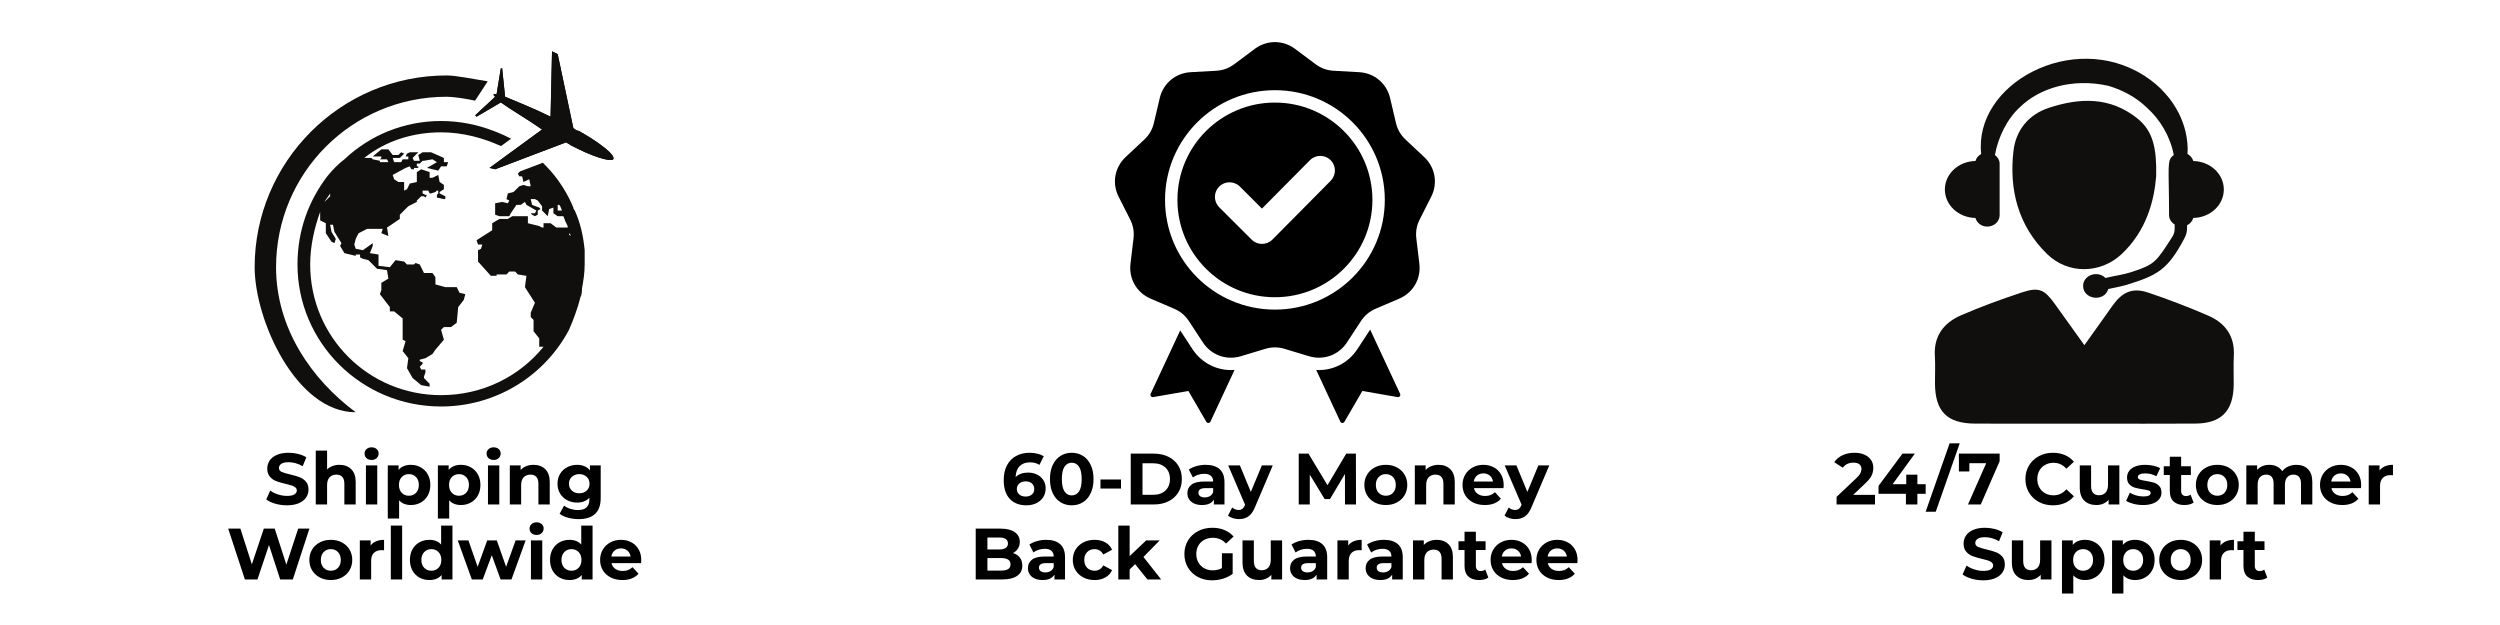 <svg version="1.0" preserveAspectRatio="xMidYMid meet" height="500" viewBox="0 0 1500 375" zoomAndPan="magnify" width="2000" xmlns:xlink="http://www.w3.org/1999/xlink" xmlns="http://www.w3.org/2000/svg"><defs><g></g><clipPath id="fdb2a03bac"><path clip-rule="nonzero" d="M 285 30.699 L 369 30.699 L 369 102 L 285 102 Z M 285 30.699"></path></clipPath><clipPath id="dce978a220"><path clip-rule="nonzero" d="M 152.809 45 L 293 45 L 293 247.449 L 152.809 247.449 Z M 152.809 45"></path></clipPath><clipPath id="db291511ed"><path clip-rule="nonzero" d="M 1160.086 173 L 1340.836 173 L 1340.836 254.25 L 1160.086 254.25 Z M 1160.086 173"></path></clipPath><clipPath id="8530c95133"><path clip-rule="nonzero" d="M 668 25 L 861 25 L 861 253.973 L 668 253.973 Z M 668 25"></path></clipPath></defs><g clip-path="url(#fdb2a03bac)"><path fill-rule="evenodd" fill-opacity="1" d="M 367.938 95.59 C 366.176 97.289 355.152 93.887 342.305 87.086 C 341.422 86.207 340.594 86.207 339.715 85.387 L 297.082 101.566 L 293.684 100.754 L 325.234 77.703 C 316.734 71.719 306.465 65.809 300.48 61.453 L 285.934 70.016 L 285.113 69.207 L 297.082 58.051 C 296.199 57.234 296.199 57.234 296.199 56.418 C 296.199 56.418 297.082 56.418 297.965 56.418 L 300.48 41.051 L 301.297 41.051 L 303.066 58.051 C 309.051 60.633 320.137 64.918 330.336 70.016 L 331.219 30.789 L 334.617 32.48 L 343.996 76.82 C 344.887 77.703 346.586 78.586 347.395 78.586 C 359.371 85.387 369.574 93.004 367.938 95.59" fill="#100f0d"></path><path fill-rule="nonzero" fill-opacity="1" d="M 347.395 78.586 C 346.586 78.586 344.887 77.703 343.996 76.82 L 334.617 32.48 L 331.219 30.789 L 330.336 70.016 C 320.137 64.918 309.051 60.633 303.066 58.051 L 301.297 41.051 L 300.48 41.051 L 297.965 56.418 C 297.082 56.418 296.199 56.418 296.199 56.418 C 296.199 57.234 296.199 57.234 297.082 58.051 L 285.113 69.207 L 285.934 70.016 L 300.48 61.453 C 306.465 65.809 316.734 71.719 325.234 77.703 L 293.684 100.754 L 297.082 101.566 L 339.715 85.387 C 340.594 86.207 341.422 86.207 342.305 87.086 C 355.152 93.887 366.176 97.289 367.938 95.59 C 369.574 93.004 359.371 85.387 347.395 78.586" fill="#100f0d"></path></g><g clip-path="url(#dce978a220)"><path fill-rule="evenodd" fill-opacity="1" d="M 292.637 48.801 L 285.043 60.402 C 279.242 59.141 272.051 58.051 268.051 58.051 C 210.859 58.051 165.637 104.152 165.637 160.324 C 165.637 197.043 186.988 227.703 213.441 247.359 C 177.605 247.359 152.789 191.934 152.789 160.324 C 152.789 97.289 204.059 45.266 268.051 45.266 C 273.559 45.266 284.547 47.504 292.637 48.801" fill="#100f0d"></path></g><path fill-rule="evenodd" fill-opacity="1" d="M 341.422 140.738 L 341.422 139.918 C 342.305 140.738 342.305 140.738 342.305 141.621 Z M 198.074 116.047 L 198.074 117.75 L 194.676 121.152 C 195.492 119.453 197.262 117.75 198.074 116.047 Z M 334.617 126.316 L 334.617 122.918 L 335.5 122.918 C 336.387 123.734 336.387 124.551 337.203 126.316 Z M 344.887 126.316 C 344.887 126.316 343.996 125.438 343.996 124.551 C 340.594 116.047 334.617 106.676 327.816 99.797 L 327.004 98.984 C 326.527 98.527 326.117 98.07 325.734 97.633 L 311.98 102.859 L 310.688 104.152 L 311.566 105.785 L 313.266 105.785 L 314.082 109.184 L 317.551 107.555 L 318.434 111.766 L 316.734 111.766 L 314.082 110.957 L 311.566 111.766 L 308.168 115.168 L 304.695 116.047 L 303.883 119.453 L 305.586 120.336 L 304.695 121.969 L 301.297 121.152 L 297.082 121.969 L 297.082 128.836 L 299.664 129.719 L 305.586 129.719 L 306.465 127.953 L 309.867 122.918 L 312.449 122.918 L 314.969 121.152 L 315.848 122.918 L 321.832 126.316 L 320.953 127.953 L 318.434 127.953 L 319.242 128.836 L 320.953 129.719 L 322.645 128.836 L 322.645 126.316 L 324.352 125.438 L 323.535 124.551 L 319.242 122.918 L 318.434 119.453 L 320.953 119.453 L 322.645 120.336 L 325.234 123.734 L 325.234 126.316 L 328.633 129.719 L 329.52 125.438 L 332.039 124.551 L 332.039 127.953 L 334.617 129.719 L 338.016 129.719 C 338.902 132.238 339.715 133.934 340.594 135.637 L 340.594 136.52 L 333.801 136.52 L 330.336 133.934 L 326.117 133.934 L 326.117 136.52 L 325.234 136.52 L 323.535 135.637 L 316.734 133.934 L 316.734 129.719 L 307.355 129.719 L 304.695 131.355 L 299.664 131.355 L 295.312 133.934 L 295.312 138.152 L 285.934 144.137 L 286.816 146.723 L 289.398 146.723 L 288.578 149.301 L 286.816 150.117 L 286.816 156.922 L 294.5 165.488 L 297.965 165.488 L 297.965 164.668 L 303.883 164.668 L 305.586 162.906 L 309.051 162.906 L 310.688 164.668 L 315.848 165.488 L 314.969 172.289 L 320.953 181.676 L 318.434 187.652 L 318.434 190.242 L 320.137 191.934 L 320.137 198.742 L 323.535 203.027 L 323.535 208.055 L 326.117 208.055 C 311.566 226.008 289.398 237.09 264.648 237.09 C 221.059 237.09 186.109 202.137 186.109 158.688 C 186.109 147.539 188.691 136.52 192.094 127.133 L 192.094 132.238 L 195.492 133.934 L 195.492 139.918 L 198.891 145.02 L 200.66 145.902 L 201.477 143.324 L 198.891 139.102 L 198.074 134.824 L 199.777 134.824 L 200.66 139.102 L 204.875 145.902 L 204.059 147.539 L 206.648 151.891 L 213.441 153.523 L 213.441 152.707 L 216.027 152.707 L 216.027 154.402 L 217.727 155.285 L 221.059 156.105 L 226.227 161.27 L 232.211 162.09 L 233.027 167.184 L 228.812 169.699 L 228.812 173.984 L 227.93 176.504 L 233.914 184.258 L 233.914 186.84 L 236.492 186.84 L 241.594 191.051 L 241.594 203.836 L 243.359 204.656 L 241.594 210.641 L 244.996 214.922 L 244.188 220.906 L 247.578 226.824 L 252.742 231.105 L 257.777 231.992 L 257.777 230.289 L 254.379 226.824 L 254.379 226.008 L 255.262 223.422 L 255.262 221.723 L 252.742 221.723 L 251.859 220.023 L 253.562 218.32 L 253.562 217.441 L 251.859 216.629 L 251.859 215.805 L 255.262 214.922 L 259.473 212.402 L 261.246 209.82 L 266.348 203.836 L 264.648 197.852 L 266.348 196.227 L 270.629 196.227 L 274.031 193.641 L 274.914 184.258 L 278.25 179.977 L 279.195 176.504 L 275.73 175.691 L 274.031 172.289 L 267.168 172.289 L 261.246 170.652 L 261.246 166.301 L 259.473 163.789 L 254.379 163.789 L 251.859 158.688 L 249.281 157.805 L 248.395 158.688 L 244.188 158.688 L 242.477 156.922 L 237.312 156.105 L 233.914 160.324 L 227.113 159.508 L 227.113 152.707 L 221.945 151.891 L 223.645 147.539 L 223.645 145.902 L 217.727 150.117 L 213.441 149.301 L 212.562 146.723 L 213.441 143.324 L 215.141 139.918 L 220.242 137.34 L 229.629 137.34 L 228.812 139.918 L 233.027 141.621 L 232.211 136.52 L 234.793 134.824 L 239.891 131.355 L 239.891 128.836 L 244.996 123.734 L 250.098 121.152 L 250.098 120.336 L 252.742 117.75 L 254.379 117.75 L 255.262 118.566 L 256.148 116.941 L 255.262 116.941 L 253.562 116.047 L 253.562 114.355 L 256.965 114.355 L 257.777 116.047 L 258.664 116.047 L 261.246 115.168 L 262.137 114.355 L 262.945 114.355 L 262.945 116.047 L 262.137 116.941 L 262.137 118.566 L 266.348 119.453 L 267.168 119.453 L 267.168 117.75 L 263.762 116.047 L 263.762 115.168 L 266.348 113.539 L 266.348 110.957 L 263.762 109.184 L 262.945 104.965 L 259.473 106.676 L 257.777 106.676 L 257.777 103.27 L 252.742 101.566 L 250.098 103.27 L 250.098 109.184 L 245.879 110.137 L 244.188 113.539 L 242.477 114.355 L 242.477 109.184 L 239.004 109.184 L 236.492 107.555 L 235.609 104.965 L 243.359 100.754 L 245.879 99.797 L 246.762 101.566 L 248.395 101.566 L 248.395 100.754 L 250.977 100.754 L 250.977 99.797 L 250.098 99.797 L 250.098 98.172 L 251.859 98.172 L 253.562 96.469 L 254.379 96.469 L 259.473 95.59 L 262.137 97.289 L 256.148 100.754 L 262.945 102.383 L 264.648 99.797 L 268.051 99.797 L 268.863 97.289 L 266.348 97.289 L 266.348 94.77 L 258.664 91.367 L 253.562 91.367 L 250.977 93.004 L 251.859 96.469 L 248.395 96.469 L 247.578 94.77 L 250.977 91.367 L 245.879 91.367 L 244.188 92.188 L 243.359 93.887 L 244.996 93.887 L 244.996 95.59 L 241.594 95.59 L 240.711 97.289 L 236.492 97.289 L 235.609 94.77 L 239.891 94.77 L 242.477 92.188 L 240.711 91.367 L 239.004 93.004 L 235.609 93.004 L 233.027 89.605 L 228.812 89.605 L 223.645 93.887 L 228.812 93.887 L 228.812 94.77 L 227.93 95.59 L 232.211 95.59 L 233.027 97.289 L 227.93 97.289 L 227.93 96.469 L 223.645 95.59 L 222.828 94.77 L 218.543 94.77 C 231.328 84.57 247.578 79.402 264.648 79.402 C 277.555 79.402 289.723 82.723 300.613 87.66 L 306.676 83.223 C 300.934 80.281 294.902 77.812 288.57 76 C 286.055 75.281 283.5 74.664 280.898 74.164 C 275.664 73.156 270.246 72.602 264.648 72.602 C 242.477 72.602 221.945 81.098 206.648 95.59 C 203.176 98.172 199.777 101.566 196.371 105.785 C 185.297 120.336 178.492 138.152 178.492 158.688 C 178.492 205.539 216.844 243.895 264.648 243.895 C 297.965 243.895 327.004 225.188 341.422 197.852 C 343.996 191.934 346.586 185.066 348.289 178.273 C 349.172 176.504 349.172 174.875 349.172 173.172 C 349.984 168.891 350.805 163.789 350.805 158.688 C 350.805 157.805 350.805 157.805 350.805 157.805 L 350.805 150.117 C 349.984 141.621 348.289 133.934 344.887 126.316" fill="#100f0d"></path><path fill-rule="nonzero" fill-opacity="1" d="M 1315.965 96.609 C 1315.461 94.797 1314.23 93.301 1312.496 92.391 C 1312.871 88.297 1312.312 83.277 1311.355 79.148 C 1310.547 75.75 1309.27 71.953 1307.316 67.996 C 1305.254 64.082 1302.711 59.922 1299.141 56.09 C 1295.75 52.121 1291.383 48.504 1286.457 45.324 C 1243.465 18.055 1184.105 50.305 1188.715 92.402 C 1186.992 93.312 1185.77 94.797 1185.27 96.598 C 1175.094 96.781 1166.918 104.344 1166.918 113.684 C 1166.918 123.023 1175.094 130.598 1185.27 130.777 C 1186.078 133.723 1188.863 135.957 1192.34 135.957 C 1196.461 135.957 1199.777 132.91 1199.777 129.148 L 1199.777 98.242 C 1199.777 96.098 1198.637 94.262 1196.961 93.016 C 1198.82 82.375 1204.352 71.133 1212.109 64.152 C 1223.492 53.055 1243.25 46.645 1264.965 51.48 C 1273.328 53.969 1281.551 58.152 1288.406 64.859 C 1296.035 71.715 1302.23 81.988 1304.25 93.016 C 1299.859 96.277 1301.434 99.098 1301.434 129.148 C 1301.434 131.496 1302.824 133.469 1304.797 134.691 L 1304.797 137.312 C 1304.797 138.969 1304.328 140.598 1303.43 142 C 1293.711 157.145 1293.07 158.688 1278.391 163.383 C 1273.773 164.855 1268.559 165.496 1263.289 166.785 C 1258.43 161.98 1249.863 165.141 1249.863 171.562 C 1249.863 179.672 1262.523 181.531 1264.977 173.422 C 1268.535 172.555 1272.199 172.039 1275.641 170.992 C 1294.578 165.23 1300.77 161.812 1310.797 142.684 C 1311.742 140.871 1312.246 138.863 1312.246 136.824 L 1312.246 135.137 C 1314.117 134.246 1315.438 132.684 1315.965 130.766 C 1326.125 130.586 1334.293 123.023 1334.293 113.684 C 1334.293 104.355 1326.125 96.805 1315.965 96.609" fill="#100f0d"></path><g clip-path="url(#db291511ed)"><path fill-rule="nonzero" fill-opacity="1" d="M 1250.629 207.098 C 1256.707 198.57 1262 191.234 1267.191 183.832 C 1273.27 175.156 1279.395 172.348 1289 175.586 C 1301.203 179.703 1313.285 184.312 1325.102 189.457 C 1335.242 193.871 1340.934 201.762 1340.305 213.465 C 1339.984 219.223 1340.305 225.004 1340.227 230.777 C 1340.02 246.672 1332.777 254.074 1317.023 254.156 C 1296.688 254.281 1276.348 254.199 1256.012 254.199 C 1232.379 254.199 1208.73 254.258 1185.109 254.168 C 1168.207 254.086 1161.078 246.867 1160.984 230.059 C 1160.949 224.559 1161.258 219.051 1160.918 213.578 C 1160.164 201.398 1166.438 193.574 1176.781 189.102 C 1188.613 183.992 1200.746 179.555 1212.977 175.508 C 1223.402 172.039 1226.629 173.594 1233.086 182.637 C 1238.641 190.426 1244.242 198.191 1250.629 207.098" fill="#100f0d"></path></g><path fill-rule="nonzero" fill-opacity="1" d="M 1293.711 105.621 C 1292.594 119.965 1288.062 138.293 1273.02 152.414 C 1260.266 164.375 1240.809 164.672 1228.262 152.426 C 1210.875 135.441 1205.391 113.855 1208.082 90.543 C 1209.484 78.352 1216.922 68.746 1229.414 64.664 C 1247.98 58.586 1265.969 57.98 1282.316 70.973 C 1291.863 78.543 1294.039 88.945 1293.711 105.621" fill="#100f0d"></path><g clip-path="url(#8530c95133)"><path fill-rule="evenodd" fill-opacity="1" d="M 777.082 29.352 L 789.273 38.465 C 792.609 40.957 796.121 42.23 800.277 42.461 L 815.488 43.309 C 824.594 43.812 831.988 50.008 834.066 58.875 L 837.543 73.68 C 838.492 77.727 840.359 80.957 843.398 83.805 L 854.504 94.211 C 861.152 100.441 862.828 109.934 858.715 118.059 L 851.844 131.629 C 849.965 135.344 849.316 139.016 849.809 143.145 L 851.617 158.242 C 852.699 167.285 847.875 175.633 839.488 179.215 L 825.488 185.203 C 821.66 186.84 818.797 189.238 816.52 192.719 L 808.18 205.441 C 803.191 213.062 794.117 216.359 785.387 213.727 L 770.809 209.328 C 766.82 208.125 763.086 208.125 759.098 209.328 L 744.52 213.727 C 735.789 216.359 726.715 213.062 721.723 205.441 L 713.387 192.719 C 711.105 189.238 708.246 186.84 704.418 185.203 L 690.418 179.215 C 682.031 175.633 677.207 167.285 678.289 158.242 L 680.094 143.145 C 680.59 139.016 679.941 135.34 678.062 131.629 L 671.191 118.059 C 667.074 109.934 668.754 100.441 675.402 94.211 L 686.508 83.805 C 689.547 80.957 691.414 77.727 692.363 73.68 L 695.836 58.875 C 697.918 50.008 705.312 43.812 714.418 43.309 L 729.625 42.461 C 733.785 42.23 737.297 40.957 740.629 38.465 L 752.824 29.352 C 760.125 23.895 769.781 23.895 777.082 29.352 Z M 757.176 125.156 L 743.941 111.945 C 740.512 108.52 734.949 108.52 731.52 111.945 C 728.09 115.367 728.09 120.922 731.52 124.348 L 750.984 143.777 C 754.414 147.203 759.977 147.203 763.406 143.777 C 775.137 132.066 786.734 120.223 798.41 108.457 C 801.816 105.023 801.805 99.488 798.375 96.082 C 794.941 92.672 789.379 92.684 785.973 96.121 Z M 764.953 54.117 C 746.746 54.117 730.266 61.484 718.332 73.395 C 706.402 85.309 699.02 101.766 699.02 119.941 C 699.02 138.117 706.402 154.574 718.332 166.484 C 730.262 178.395 746.746 185.766 764.953 185.766 C 783.16 185.766 799.641 178.395 811.574 166.484 C 823.504 154.574 830.883 138.117 830.883 119.941 C 830.883 101.762 823.504 85.309 811.574 73.395 C 799.641 61.484 783.16 54.117 764.953 54.117 Z M 806.316 78.645 C 795.73 68.078 781.105 61.539 764.953 61.539 C 748.801 61.539 734.176 68.078 723.59 78.645 C 713.004 89.215 706.457 103.812 706.457 119.941 C 706.457 136.066 713.004 150.668 723.59 161.234 C 734.176 171.805 748.801 178.34 764.953 178.34 C 781.105 178.34 795.73 171.805 806.316 161.234 C 816.902 150.668 823.449 136.066 823.449 119.941 C 823.449 103.812 816.902 89.215 806.316 78.645 Z M 789.727 221.988 L 804.18 252.977 C 804.402 253.461 804.848 253.758 805.379 253.781 C 805.91 253.805 806.379 253.551 806.648 253.09 L 817.426 234.574 L 838.559 238.258 C 839.082 238.352 839.582 238.156 839.906 237.734 C 840.227 237.312 840.285 236.781 840.062 236.301 L 822.094 197.77 L 814.406 209.508 C 808.855 217.977 799.457 222.562 789.727 221.988 Z M 740.738 221.949 C 730.809 222.738 721.156 218.141 715.5 209.508 L 708.129 198.25 L 690.383 236.301 C 690.16 236.781 690.219 237.312 690.543 237.734 C 690.867 238.156 691.363 238.352 691.887 238.258 L 713.02 234.574 L 723.797 253.09 C 724.066 253.551 724.535 253.805 725.066 253.781 C 725.598 253.758 726.043 253.461 726.27 252.977 Z M 740.738 221.949" fill="#000000"></path></g><g fill-opacity="1" fill="#000000"><g transform="translate(158.526, 302.677)"><g><path d="M 13.641 0.516 C 11.223 0.516 8.891 0.191 6.641 -0.453 C 4.391 -1.109 2.582 -1.957 1.219 -3 L 3.609 -8.328 C 4.922 -7.367 6.477 -6.598 8.281 -6.016 C 10.082 -5.43 11.879 -5.141 13.672 -5.141 C 15.68 -5.141 17.164 -5.438 18.125 -6.031 C 19.082 -6.625 19.562 -7.414 19.562 -8.406 C 19.562 -9.133 19.273 -9.738 18.703 -10.219 C 18.141 -10.695 17.414 -11.082 16.531 -11.375 C 15.645 -11.664 14.445 -11.984 12.938 -12.328 C 10.613 -12.879 8.711 -13.43 7.234 -13.984 C 5.754 -14.535 4.484 -15.422 3.422 -16.641 C 2.359 -17.859 1.828 -19.484 1.828 -21.516 C 1.828 -23.285 2.305 -24.891 3.266 -26.328 C 4.223 -27.766 5.664 -28.906 7.594 -29.75 C 9.531 -30.594 11.895 -31.016 14.688 -31.016 C 16.625 -31.016 18.52 -30.781 20.375 -30.312 C 22.238 -29.852 23.867 -29.188 25.266 -28.312 L 23.094 -22.953 C 20.27 -24.555 17.453 -25.359 14.641 -25.359 C 12.66 -25.359 11.195 -25.035 10.25 -24.391 C 9.312 -23.754 8.844 -22.914 8.844 -21.875 C 8.844 -20.82 9.383 -20.039 10.469 -19.531 C 11.562 -19.031 13.227 -18.531 15.469 -18.031 C 17.789 -17.477 19.691 -16.926 21.172 -16.375 C 22.648 -15.82 23.922 -14.953 24.984 -13.766 C 26.047 -12.578 26.578 -10.969 26.578 -8.938 C 26.578 -7.188 26.086 -5.594 25.109 -4.156 C 24.141 -2.719 22.68 -1.578 20.734 -0.734 C 18.785 0.098 16.422 0.516 13.641 0.516 Z M 13.641 0.516"></path></g></g></g><g fill-opacity="1" fill="#000000"><g transform="translate(186.316, 302.677)"><g><path d="M 17.375 -23.781 C 20.281 -23.781 22.625 -22.91 24.406 -21.172 C 26.195 -19.43 27.094 -16.848 27.094 -13.422 L 27.094 0 L 20.297 0 L 20.297 -12.375 C 20.297 -14.227 19.891 -15.613 19.078 -16.531 C 18.266 -17.445 17.086 -17.906 15.547 -17.906 C 13.836 -17.906 12.473 -17.375 11.453 -16.312 C 10.441 -15.25 9.938 -13.676 9.938 -11.594 L 9.938 0 L 3.141 0 L 3.141 -32.328 L 9.938 -32.328 L 9.938 -21 C 10.832 -21.895 11.914 -22.582 13.188 -23.062 C 14.469 -23.539 15.863 -23.781 17.375 -23.781 Z M 17.375 -23.781"></path></g></g></g><g fill-opacity="1" fill="#000000"><g transform="translate(216.415, 302.677)"><g><path d="M 3.141 -23.438 L 9.938 -23.438 L 9.938 0 L 3.141 0 Z M 6.547 -26.703 C 5.297 -26.703 4.273 -27.062 3.484 -27.781 C 2.703 -28.508 2.312 -29.414 2.312 -30.5 C 2.312 -31.57 2.703 -32.469 3.484 -33.188 C 4.273 -33.914 5.297 -34.281 6.547 -34.281 C 7.785 -34.281 8.797 -33.93 9.578 -33.234 C 10.367 -32.535 10.766 -31.664 10.766 -30.625 C 10.766 -29.488 10.367 -28.551 9.578 -27.812 C 8.797 -27.07 7.785 -26.703 6.547 -26.703 Z M 6.547 -26.703"></path></g></g></g><g fill-opacity="1" fill="#000000"><g transform="translate(229.526, 302.677)"><g><path d="M 16.984 -23.781 C 19.16 -23.781 21.141 -23.281 22.922 -22.281 C 24.711 -21.281 26.117 -19.867 27.141 -18.047 C 28.16 -16.234 28.672 -14.125 28.672 -11.719 C 28.672 -9.312 28.16 -7.195 27.141 -5.375 C 26.117 -3.562 24.711 -2.156 22.922 -1.156 C 21.141 -0.156 19.16 0.344 16.984 0.344 C 13.992 0.344 11.645 -0.598 9.938 -2.484 L 9.938 8.453 L 3.141 8.453 L 3.141 -23.438 L 9.625 -23.438 L 9.625 -20.734 C 11.312 -22.766 13.766 -23.781 16.984 -23.781 Z M 15.812 -5.234 C 17.551 -5.234 18.977 -5.816 20.094 -6.984 C 21.219 -8.16 21.781 -9.738 21.781 -11.719 C 21.781 -13.695 21.219 -15.27 20.094 -16.438 C 18.977 -17.613 17.551 -18.203 15.812 -18.203 C 14.07 -18.203 12.641 -17.613 11.516 -16.438 C 10.398 -15.27 9.844 -13.695 9.844 -11.719 C 9.844 -9.738 10.398 -8.16 11.516 -6.984 C 12.641 -5.816 14.07 -5.234 15.812 -5.234 Z M 15.812 -5.234"></path></g></g></g><g fill-opacity="1" fill="#000000"><g transform="translate(259.581, 302.677)"><g><path d="M 16.984 -23.781 C 19.16 -23.781 21.141 -23.281 22.922 -22.281 C 24.711 -21.281 26.117 -19.867 27.141 -18.047 C 28.16 -16.234 28.672 -14.125 28.672 -11.719 C 28.672 -9.312 28.16 -7.195 27.141 -5.375 C 26.117 -3.562 24.711 -2.156 22.922 -1.156 C 21.141 -0.156 19.16 0.344 16.984 0.344 C 13.992 0.344 11.645 -0.598 9.938 -2.484 L 9.938 8.453 L 3.141 8.453 L 3.141 -23.438 L 9.625 -23.438 L 9.625 -20.734 C 11.312 -22.766 13.766 -23.781 16.984 -23.781 Z M 15.812 -5.234 C 17.551 -5.234 18.977 -5.816 20.094 -6.984 C 21.219 -8.16 21.781 -9.738 21.781 -11.719 C 21.781 -13.695 21.219 -15.27 20.094 -16.438 C 18.977 -17.613 17.551 -18.203 15.812 -18.203 C 14.07 -18.203 12.641 -17.613 11.516 -16.438 C 10.398 -15.27 9.844 -13.695 9.844 -11.719 C 9.844 -9.738 10.398 -8.16 11.516 -6.984 C 12.641 -5.816 14.07 -5.234 15.812 -5.234 Z M 15.812 -5.234"></path></g></g></g><g fill-opacity="1" fill="#000000"><g transform="translate(289.637, 302.677)"><g><path d="M 3.141 -23.438 L 9.938 -23.438 L 9.938 0 L 3.141 0 Z M 6.547 -26.703 C 5.297 -26.703 4.273 -27.062 3.484 -27.781 C 2.703 -28.508 2.312 -29.414 2.312 -30.5 C 2.312 -31.57 2.703 -32.469 3.484 -33.188 C 4.273 -33.914 5.297 -34.281 6.547 -34.281 C 7.785 -34.281 8.797 -33.93 9.578 -33.234 C 10.367 -32.535 10.766 -31.664 10.766 -30.625 C 10.766 -29.488 10.367 -28.551 9.578 -27.812 C 8.797 -27.07 7.785 -26.703 6.547 -26.703 Z M 6.547 -26.703"></path></g></g></g><g fill-opacity="1" fill="#000000"><g transform="translate(302.748, 302.677)"><g><path d="M 17.375 -23.781 C 20.281 -23.781 22.625 -22.91 24.406 -21.172 C 26.195 -19.43 27.094 -16.848 27.094 -13.422 L 27.094 0 L 20.297 0 L 20.297 -12.375 C 20.297 -14.227 19.891 -15.613 19.078 -16.531 C 18.266 -17.445 17.086 -17.906 15.547 -17.906 C 13.836 -17.906 12.473 -17.375 11.453 -16.312 C 10.441 -15.25 9.938 -13.676 9.938 -11.594 L 9.938 0 L 3.141 0 L 3.141 -23.438 L 9.625 -23.438 L 9.625 -20.688 C 10.531 -21.676 11.648 -22.438 12.984 -22.969 C 14.316 -23.508 15.781 -23.781 17.375 -23.781 Z M 17.375 -23.781"></path></g></g></g><g fill-opacity="1" fill="#000000"><g transform="translate(333.108, 302.677)"><g><path d="M 27.312 -23.438 L 27.312 -3.922 C 27.312 0.379 26.191 3.57 23.953 5.656 C 21.723 7.75 18.457 8.797 14.156 8.797 C 11.895 8.797 9.742 8.52 7.703 7.969 C 5.672 7.414 3.988 6.617 2.656 5.578 L 5.359 0.703 C 6.348 1.516 7.598 2.16 9.109 2.641 C 10.617 3.117 12.129 3.359 13.641 3.359 C 15.984 3.359 17.711 2.828 18.828 1.766 C 19.953 0.703 20.516 -0.898 20.516 -3.047 L 20.516 -4.047 C 18.742 -2.098 16.273 -1.125 13.109 -1.125 C 10.961 -1.125 8.992 -1.598 7.203 -2.547 C 5.422 -3.492 4.004 -4.82 2.953 -6.531 C 1.91 -8.25 1.391 -10.223 1.391 -12.453 C 1.391 -14.691 1.91 -16.664 2.953 -18.375 C 4.004 -20.094 5.422 -21.422 7.203 -22.359 C 8.992 -23.305 10.961 -23.781 13.109 -23.781 C 16.504 -23.781 19.086 -22.664 20.859 -20.438 L 20.859 -23.438 Z M 14.469 -6.703 C 16.258 -6.703 17.727 -7.234 18.875 -8.297 C 20.031 -9.359 20.609 -10.742 20.609 -12.453 C 20.609 -14.172 20.031 -15.555 18.875 -16.609 C 17.727 -17.672 16.258 -18.203 14.469 -18.203 C 12.664 -18.203 11.18 -17.672 10.016 -16.609 C 8.859 -15.555 8.281 -14.172 8.281 -12.453 C 8.281 -10.742 8.859 -9.359 10.016 -8.297 C 11.18 -7.234 12.664 -6.703 14.469 -6.703 Z M 14.469 -6.703"></path></g></g></g><g fill-opacity="1" fill="#000000"><g transform="translate(135.955, 347.677)"><g><path d="M 49.703 -30.5 L 39.734 0 L 32.156 0 L 25.438 -20.656 L 18.516 0 L 10.984 0 L 0.953 -30.5 L 8.281 -30.5 L 15.156 -9.062 L 22.344 -30.5 L 28.875 -30.5 L 35.859 -8.891 L 42.953 -30.5 Z M 49.703 -30.5"></path></g></g></g><g fill-opacity="1" fill="#000000"><g transform="translate(184.218, 347.677)"><g><path d="M 14.281 0.344 C 11.812 0.344 9.598 -0.172 7.641 -1.203 C 5.68 -2.234 4.148 -3.66 3.047 -5.484 C 1.941 -7.316 1.391 -9.395 1.391 -11.719 C 1.391 -14.039 1.941 -16.113 3.047 -17.938 C 4.148 -19.77 5.68 -21.203 7.641 -22.234 C 9.598 -23.266 11.812 -23.781 14.281 -23.781 C 16.75 -23.781 18.957 -23.266 20.906 -22.234 C 22.852 -21.203 24.379 -19.77 25.484 -17.938 C 26.586 -16.113 27.141 -14.039 27.141 -11.719 C 27.141 -9.395 26.586 -7.316 25.484 -5.484 C 24.379 -3.66 22.852 -2.234 20.906 -1.203 C 18.957 -0.172 16.75 0.344 14.281 0.344 Z M 14.281 -5.234 C 16.031 -5.234 17.461 -5.816 18.578 -6.984 C 19.691 -8.16 20.25 -9.738 20.25 -11.719 C 20.25 -13.695 19.691 -15.27 18.578 -16.438 C 17.461 -17.613 16.031 -18.203 14.281 -18.203 C 12.539 -18.203 11.102 -17.613 9.969 -16.438 C 8.844 -15.27 8.281 -13.695 8.281 -11.719 C 8.281 -9.738 8.844 -8.16 9.969 -6.984 C 11.102 -5.816 12.539 -5.234 14.281 -5.234 Z M 14.281 -5.234"></path></g></g></g><g fill-opacity="1" fill="#000000"><g transform="translate(212.749, 347.677)"><g><path d="M 9.625 -20.344 C 10.438 -21.477 11.531 -22.332 12.906 -22.906 C 14.289 -23.488 15.883 -23.781 17.688 -23.781 L 17.688 -17.516 C 16.926 -17.566 16.414 -17.594 16.156 -17.594 C 14.219 -17.594 12.695 -17.047 11.594 -15.953 C 10.488 -14.867 9.938 -13.238 9.938 -11.062 L 9.938 0 L 3.141 0 L 3.141 -23.438 L 9.625 -23.438 Z M 9.625 -20.344"></path></g></g></g><g fill-opacity="1" fill="#000000"><g transform="translate(231.348, 347.677)"><g><path d="M 3.141 -32.328 L 9.938 -32.328 L 9.938 0 L 3.141 0 Z M 3.141 -32.328"></path></g></g></g><g fill-opacity="1" fill="#000000"><g transform="translate(244.459, 347.677)"><g><path d="M 27.016 -32.328 L 27.016 0 L 20.516 0 L 20.516 -2.703 C 18.828 -0.672 16.391 0.344 13.203 0.344 C 10.992 0.344 8.992 -0.145 7.203 -1.125 C 5.422 -2.113 4.02 -3.523 3 -5.359 C 1.988 -7.191 1.484 -9.312 1.484 -11.719 C 1.484 -14.125 1.988 -16.242 3 -18.078 C 4.02 -19.91 5.422 -21.316 7.203 -22.297 C 8.992 -23.285 10.992 -23.781 13.203 -23.781 C 16.191 -23.781 18.531 -22.836 20.219 -20.953 L 20.219 -32.328 Z M 14.375 -5.234 C 16.094 -5.234 17.516 -5.816 18.641 -6.984 C 19.773 -8.16 20.344 -9.738 20.344 -11.719 C 20.344 -13.695 19.773 -15.27 18.641 -16.438 C 17.516 -17.613 16.094 -18.203 14.375 -18.203 C 12.633 -18.203 11.195 -17.613 10.062 -16.438 C 8.926 -15.27 8.359 -13.695 8.359 -11.719 C 8.359 -9.738 8.926 -8.16 10.062 -6.984 C 11.195 -5.816 12.633 -5.234 14.375 -5.234 Z M 14.375 -5.234"></path></g></g></g><g fill-opacity="1" fill="#000000"><g transform="translate(274.602, 347.677)"><g><path d="M 40.781 -23.438 L 32.281 0 L 25.75 0 L 20.469 -14.547 L 15.031 0 L 8.5 0 L 0.047 -23.438 L 6.453 -23.438 L 11.984 -7.578 L 17.734 -23.438 L 23.484 -23.438 L 29.062 -7.578 L 34.766 -23.438 Z M 40.781 -23.438"></path></g></g></g><g fill-opacity="1" fill="#000000"><g transform="translate(315.416, 347.677)"><g><path d="M 3.141 -23.438 L 9.938 -23.438 L 9.938 0 L 3.141 0 Z M 6.547 -26.703 C 5.297 -26.703 4.273 -27.062 3.484 -27.781 C 2.703 -28.508 2.312 -29.414 2.312 -30.5 C 2.312 -31.57 2.703 -32.469 3.484 -33.188 C 4.273 -33.914 5.297 -34.281 6.547 -34.281 C 7.785 -34.281 8.797 -33.93 9.578 -33.234 C 10.367 -32.535 10.766 -31.664 10.766 -30.625 C 10.766 -29.488 10.367 -28.551 9.578 -27.812 C 8.797 -27.07 7.785 -26.703 6.547 -26.703 Z M 6.547 -26.703"></path></g></g></g><g fill-opacity="1" fill="#000000"><g transform="translate(328.527, 347.677)"><g><path d="M 27.016 -32.328 L 27.016 0 L 20.516 0 L 20.516 -2.703 C 18.828 -0.672 16.391 0.344 13.203 0.344 C 10.992 0.344 8.992 -0.145 7.203 -1.125 C 5.422 -2.113 4.02 -3.523 3 -5.359 C 1.988 -7.191 1.484 -9.312 1.484 -11.719 C 1.484 -14.125 1.988 -16.242 3 -18.078 C 4.02 -19.91 5.422 -21.316 7.203 -22.297 C 8.992 -23.285 10.992 -23.781 13.203 -23.781 C 16.191 -23.781 18.531 -22.836 20.219 -20.953 L 20.219 -32.328 Z M 14.375 -5.234 C 16.094 -5.234 17.516 -5.816 18.641 -6.984 C 19.773 -8.16 20.344 -9.738 20.344 -11.719 C 20.344 -13.695 19.773 -15.27 18.641 -16.438 C 17.516 -17.613 16.094 -18.203 14.375 -18.203 C 12.633 -18.203 11.195 -17.613 10.062 -16.438 C 8.926 -15.27 8.359 -13.695 8.359 -11.719 C 8.359 -9.738 8.926 -8.16 10.062 -6.984 C 11.195 -5.816 12.633 -5.234 14.375 -5.234 Z M 14.375 -5.234"></path></g></g></g><g fill-opacity="1" fill="#000000"><g transform="translate(358.67, 347.677)"><g><path d="M 26.094 -11.625 C 26.094 -11.539 26.051 -10.93 25.969 -9.797 L 8.234 -9.797 C 8.555 -8.348 9.312 -7.203 10.5 -6.359 C 11.688 -5.516 13.164 -5.094 14.938 -5.094 C 16.156 -5.094 17.238 -5.273 18.188 -5.641 C 19.133 -6.004 20.016 -6.578 20.828 -7.359 L 24.438 -3.438 C 22.227 -0.914 19.004 0.344 14.766 0.344 C 12.117 0.344 9.781 -0.172 7.75 -1.203 C 5.719 -2.234 4.148 -3.66 3.047 -5.484 C 1.941 -7.316 1.391 -9.395 1.391 -11.719 C 1.391 -14.008 1.93 -16.078 3.016 -17.922 C 4.109 -19.766 5.609 -21.203 7.516 -22.234 C 9.422 -23.266 11.547 -23.781 13.891 -23.781 C 16.191 -23.781 18.27 -23.285 20.125 -22.297 C 21.977 -21.316 23.438 -19.906 24.5 -18.062 C 25.562 -16.219 26.094 -14.07 26.094 -11.625 Z M 13.938 -18.641 C 12.395 -18.641 11.102 -18.203 10.062 -17.328 C 9.02 -16.461 8.379 -15.273 8.141 -13.766 L 19.688 -13.766 C 19.457 -15.242 18.816 -16.426 17.766 -17.312 C 16.723 -18.195 15.445 -18.641 13.938 -18.641 Z M 13.938 -18.641"></path></g></g></g><g fill-opacity="1" fill="#000000"><g transform="translate(600.524, 302.677)"><g><path d="M 16.375 -19.125 C 18.32 -19.125 20.094 -18.727 21.688 -17.938 C 23.289 -17.156 24.555 -16.047 25.484 -14.609 C 26.41 -13.172 26.875 -11.508 26.875 -9.625 C 26.875 -7.594 26.363 -5.805 25.344 -4.266 C 24.332 -2.723 22.945 -1.539 21.188 -0.719 C 19.438 0.102 17.484 0.516 15.328 0.516 C 11.066 0.516 7.727 -0.785 5.312 -3.391 C 2.906 -6.004 1.703 -9.738 1.703 -14.594 C 1.703 -18.051 2.352 -21.016 3.656 -23.484 C 4.969 -25.953 6.789 -27.82 9.125 -29.094 C 11.469 -30.375 14.176 -31.016 17.25 -31.016 C 18.875 -31.016 20.43 -30.832 21.922 -30.469 C 23.422 -30.102 24.695 -29.586 25.75 -28.922 L 23.125 -23.734 C 21.613 -24.754 19.711 -25.266 17.422 -25.266 C 14.836 -25.266 12.789 -24.508 11.281 -23 C 9.77 -21.488 8.957 -19.297 8.844 -16.422 C 10.645 -18.223 13.156 -19.125 16.375 -19.125 Z M 14.938 -4.75 C 16.445 -4.75 17.672 -5.156 18.609 -5.969 C 19.555 -6.781 20.031 -7.883 20.031 -9.281 C 20.031 -10.676 19.555 -11.785 18.609 -12.609 C 17.672 -13.441 16.422 -13.859 14.859 -13.859 C 13.316 -13.859 12.051 -13.426 11.062 -12.562 C 10.07 -11.707 9.578 -10.613 9.578 -9.281 C 9.578 -7.945 10.055 -6.859 11.016 -6.016 C 11.973 -5.172 13.281 -4.75 14.938 -4.75 Z M 14.938 -4.75"></path></g></g></g><g fill-opacity="1" fill="#000000"><g transform="translate(628.271, 302.677)"><g><path d="M 14.766 0.516 C 12.242 0.516 9.992 -0.102 8.016 -1.344 C 6.035 -2.594 4.488 -4.398 3.375 -6.766 C 2.258 -9.141 1.703 -11.969 1.703 -15.25 C 1.703 -18.531 2.258 -21.352 3.375 -23.719 C 4.488 -26.082 6.035 -27.891 8.016 -29.141 C 9.992 -30.391 12.242 -31.016 14.766 -31.016 C 17.297 -31.016 19.547 -30.391 21.516 -29.141 C 23.492 -27.891 25.039 -26.082 26.156 -23.719 C 27.281 -21.352 27.844 -18.531 27.844 -15.25 C 27.844 -11.969 27.281 -9.141 26.156 -6.766 C 25.039 -4.398 23.492 -2.594 21.516 -1.344 C 19.547 -0.102 17.297 0.516 14.766 0.516 Z M 14.766 -5.438 C 16.629 -5.438 18.086 -6.234 19.141 -7.828 C 20.203 -9.43 20.734 -11.906 20.734 -15.25 C 20.734 -18.582 20.203 -21.047 19.141 -22.641 C 18.086 -24.242 16.629 -25.047 14.766 -25.047 C 12.93 -25.047 11.484 -24.242 10.422 -22.641 C 9.367 -21.047 8.844 -18.582 8.844 -15.25 C 8.844 -11.906 9.367 -9.43 10.422 -7.828 C 11.484 -6.234 12.93 -5.438 14.766 -5.438 Z M 14.766 -5.438"></path></g></g></g><g fill-opacity="1" fill="#000000"><g transform="translate(658.021, 302.677)"><g><path d="M 2.266 -14.984 L 14.594 -14.984 L 14.594 -9.547 L 2.266 -9.547 Z M 2.266 -14.984"></path></g></g></g><g fill-opacity="1" fill="#000000"><g transform="translate(674.835, 302.677)"><g><path d="M 3.609 -30.5 L 17.469 -30.5 C 20.781 -30.5 23.707 -29.863 26.25 -28.594 C 28.789 -27.332 30.766 -25.555 32.172 -23.266 C 33.578 -20.973 34.281 -18.301 34.281 -15.25 C 34.281 -12.195 33.578 -9.523 32.172 -7.234 C 30.766 -4.941 28.789 -3.16 26.25 -1.891 C 23.707 -0.629 20.781 0 17.469 0 L 3.609 0 Z M 17.125 -5.797 C 20.164 -5.797 22.594 -6.645 24.406 -8.344 C 26.227 -10.039 27.141 -12.344 27.141 -15.25 C 27.141 -18.156 26.227 -20.457 24.406 -22.156 C 22.594 -23.852 20.164 -24.703 17.125 -24.703 L 10.672 -24.703 L 10.672 -5.797 Z M 17.125 -5.797"></path></g></g></g><g fill-opacity="1" fill="#000000"><g transform="translate(710.814, 302.677)"><g><path d="M 12.594 -23.781 C 16.219 -23.781 19.004 -22.914 20.953 -21.188 C 22.898 -19.457 23.875 -16.852 23.875 -13.375 L 23.875 0 L 17.516 0 L 17.516 -2.922 C 16.234 -0.742 13.852 0.344 10.375 0.344 C 8.57 0.344 7.008 0.039 5.688 -0.562 C 4.363 -1.176 3.352 -2.02 2.656 -3.094 C 1.957 -4.164 1.609 -5.383 1.609 -6.75 C 1.609 -8.926 2.426 -10.641 4.062 -11.891 C 5.707 -13.141 8.242 -13.766 11.672 -13.766 L 17.078 -13.766 C 17.078 -15.242 16.625 -16.383 15.719 -17.188 C 14.82 -17.988 13.473 -18.391 11.672 -18.391 C 10.422 -18.391 9.191 -18.191 7.984 -17.797 C 6.785 -17.398 5.766 -16.867 4.922 -16.203 L 2.484 -20.953 C 3.766 -21.848 5.297 -22.539 7.078 -23.031 C 8.867 -23.531 10.707 -23.781 12.594 -23.781 Z M 12.062 -4.219 C 13.227 -4.219 14.258 -4.488 15.156 -5.031 C 16.062 -5.57 16.703 -6.363 17.078 -7.406 L 17.078 -9.797 L 12.422 -9.797 C 9.629 -9.797 8.234 -8.883 8.234 -7.062 C 8.234 -6.188 8.57 -5.492 9.25 -4.984 C 9.938 -4.473 10.875 -4.219 12.062 -4.219 Z M 12.062 -4.219"></path></g></g></g><g fill-opacity="1" fill="#000000"><g transform="translate(737.254, 302.677)"><g><path d="M 26.406 -23.438 L 15.812 1.438 C 14.738 4.133 13.41 6.035 11.828 7.141 C 10.242 8.242 8.332 8.797 6.094 8.797 C 4.875 8.797 3.672 8.609 2.484 8.234 C 1.297 7.859 0.32 7.336 -0.438 6.672 L 2.047 1.828 C 2.566 2.297 3.164 2.66 3.844 2.922 C 4.531 3.18 5.207 3.312 5.875 3.312 C 6.812 3.312 7.566 3.082 8.141 2.625 C 8.723 2.176 9.25 1.43 9.719 0.391 L 9.797 0.172 L -0.344 -23.438 L 6.672 -23.438 L 13.25 -7.531 L 19.859 -23.438 Z M 26.406 -23.438"></path></g></g></g><g fill-opacity="1" fill="#000000"><g transform="translate(763.302, 302.677)"><g></g></g></g><g fill-opacity="1" fill="#000000"><g transform="translate(775.629, 302.677)"><g><path d="M 31.359 0 L 31.328 -18.297 L 22.344 -3.219 L 19.172 -3.219 L 10.234 -17.906 L 10.234 0 L 3.609 0 L 3.609 -30.5 L 9.453 -30.5 L 20.859 -11.547 L 32.109 -30.5 L 37.906 -30.5 L 37.984 0 Z M 31.359 0"></path></g></g></g><g fill-opacity="1" fill="#000000"><g transform="translate(817.228, 302.677)"><g><path d="M 14.281 0.344 C 11.812 0.344 9.598 -0.172 7.641 -1.203 C 5.68 -2.234 4.148 -3.66 3.047 -5.484 C 1.941 -7.316 1.391 -9.395 1.391 -11.719 C 1.391 -14.039 1.941 -16.113 3.047 -17.938 C 4.148 -19.77 5.68 -21.203 7.641 -22.234 C 9.598 -23.266 11.812 -23.781 14.281 -23.781 C 16.75 -23.781 18.957 -23.266 20.906 -22.234 C 22.852 -21.203 24.379 -19.77 25.484 -17.938 C 26.586 -16.113 27.141 -14.039 27.141 -11.719 C 27.141 -9.395 26.586 -7.316 25.484 -5.484 C 24.379 -3.66 22.852 -2.234 20.906 -1.203 C 18.957 -0.172 16.75 0.344 14.281 0.344 Z M 14.281 -5.234 C 16.031 -5.234 17.461 -5.816 18.578 -6.984 C 19.691 -8.16 20.25 -9.738 20.25 -11.719 C 20.25 -13.695 19.691 -15.27 18.578 -16.438 C 17.461 -17.613 16.031 -18.203 14.281 -18.203 C 12.539 -18.203 11.102 -17.613 9.969 -16.438 C 8.844 -15.27 8.281 -13.695 8.281 -11.719 C 8.281 -9.738 8.844 -8.16 9.969 -6.984 C 11.102 -5.816 12.539 -5.234 14.281 -5.234 Z M 14.281 -5.234"></path></g></g></g><g fill-opacity="1" fill="#000000"><g transform="translate(845.759, 302.677)"><g><path d="M 17.375 -23.781 C 20.281 -23.781 22.625 -22.91 24.406 -21.172 C 26.195 -19.43 27.094 -16.848 27.094 -13.422 L 27.094 0 L 20.297 0 L 20.297 -12.375 C 20.297 -14.227 19.891 -15.613 19.078 -16.531 C 18.266 -17.445 17.086 -17.906 15.547 -17.906 C 13.836 -17.906 12.473 -17.375 11.453 -16.312 C 10.441 -15.25 9.938 -13.676 9.938 -11.594 L 9.938 0 L 3.141 0 L 3.141 -23.438 L 9.625 -23.438 L 9.625 -20.688 C 10.531 -21.676 11.648 -22.438 12.984 -22.969 C 14.316 -23.508 15.781 -23.781 17.375 -23.781 Z M 17.375 -23.781"></path></g></g></g><g fill-opacity="1" fill="#000000"><g transform="translate(876.119, 302.677)"><g><path d="M 26.094 -11.625 C 26.094 -11.539 26.051 -10.93 25.969 -9.797 L 8.234 -9.797 C 8.555 -8.348 9.312 -7.203 10.5 -6.359 C 11.688 -5.516 13.164 -5.094 14.938 -5.094 C 16.156 -5.094 17.238 -5.273 18.188 -5.641 C 19.133 -6.004 20.016 -6.578 20.828 -7.359 L 24.438 -3.438 C 22.227 -0.914 19.004 0.344 14.766 0.344 C 12.117 0.344 9.781 -0.172 7.75 -1.203 C 5.719 -2.234 4.148 -3.66 3.047 -5.484 C 1.941 -7.316 1.391 -9.395 1.391 -11.719 C 1.391 -14.008 1.93 -16.078 3.016 -17.922 C 4.109 -19.766 5.609 -21.203 7.516 -22.234 C 9.422 -23.266 11.547 -23.781 13.891 -23.781 C 16.191 -23.781 18.27 -23.285 20.125 -22.297 C 21.977 -21.316 23.438 -19.906 24.5 -18.062 C 25.562 -16.219 26.094 -14.07 26.094 -11.625 Z M 13.938 -18.641 C 12.395 -18.641 11.102 -18.203 10.062 -17.328 C 9.02 -16.461 8.379 -15.273 8.141 -13.766 L 19.688 -13.766 C 19.457 -15.242 18.816 -16.426 17.766 -17.312 C 16.723 -18.195 15.445 -18.641 13.938 -18.641 Z M 13.938 -18.641"></path></g></g></g><g fill-opacity="1" fill="#000000"><g transform="translate(903.169, 302.677)"><g><path d="M 26.406 -23.438 L 15.812 1.438 C 14.738 4.133 13.41 6.035 11.828 7.141 C 10.242 8.242 8.332 8.797 6.094 8.797 C 4.875 8.797 3.672 8.609 2.484 8.234 C 1.297 7.859 0.32 7.336 -0.438 6.672 L 2.047 1.828 C 2.566 2.297 3.164 2.66 3.844 2.922 C 4.531 3.18 5.207 3.312 5.875 3.312 C 6.812 3.312 7.566 3.082 8.141 2.625 C 8.723 2.176 9.25 1.43 9.719 0.391 L 9.797 0.172 L -0.344 -23.438 L 6.672 -23.438 L 13.25 -7.531 L 19.859 -23.438 Z M 26.406 -23.438"></path></g></g></g><g fill-opacity="1" fill="#000000"><g transform="translate(581.821, 347.677)"><g><path d="M 26 -15.859 C 27.75 -15.305 29.113 -14.383 30.094 -13.094 C 31.082 -11.801 31.578 -10.211 31.578 -8.328 C 31.578 -5.648 30.539 -3.594 28.469 -2.156 C 26.395 -0.719 23.367 0 19.391 0 L 3.609 0 L 3.609 -30.5 L 18.516 -30.5 C 22.234 -30.5 25.086 -29.785 27.078 -28.359 C 29.066 -26.93 30.062 -25 30.062 -22.562 C 30.062 -21.082 29.703 -19.758 28.984 -18.594 C 28.273 -17.438 27.281 -16.523 26 -15.859 Z M 10.625 -25.172 L 10.625 -17.984 L 17.641 -17.984 C 19.379 -17.984 20.695 -18.289 21.594 -18.906 C 22.5 -19.52 22.953 -20.422 22.953 -21.609 C 22.953 -22.797 22.5 -23.688 21.594 -24.281 C 20.695 -24.875 19.379 -25.172 17.641 -25.172 Z M 18.859 -5.312 C 20.723 -5.312 22.125 -5.613 23.062 -6.219 C 24.008 -6.832 24.484 -7.781 24.484 -9.062 C 24.484 -11.582 22.609 -12.844 18.859 -12.844 L 10.625 -12.844 L 10.625 -5.312 Z M 18.859 -5.312"></path></g></g></g><g fill-opacity="1" fill="#000000"><g transform="translate(615.143, 347.677)"><g><path d="M 12.594 -23.781 C 16.219 -23.781 19.004 -22.914 20.953 -21.188 C 22.898 -19.457 23.875 -16.852 23.875 -13.375 L 23.875 0 L 17.516 0 L 17.516 -2.922 C 16.234 -0.742 13.852 0.344 10.375 0.344 C 8.57 0.344 7.008 0.039 5.688 -0.562 C 4.363 -1.176 3.352 -2.02 2.656 -3.094 C 1.957 -4.164 1.609 -5.383 1.609 -6.75 C 1.609 -8.926 2.426 -10.641 4.062 -11.891 C 5.707 -13.141 8.242 -13.766 11.672 -13.766 L 17.078 -13.766 C 17.078 -15.242 16.625 -16.383 15.719 -17.188 C 14.82 -17.988 13.473 -18.391 11.672 -18.391 C 10.422 -18.391 9.191 -18.191 7.984 -17.797 C 6.785 -17.398 5.766 -16.867 4.922 -16.203 L 2.484 -20.953 C 3.766 -21.848 5.297 -22.539 7.078 -23.031 C 8.867 -23.531 10.707 -23.781 12.594 -23.781 Z M 12.062 -4.219 C 13.227 -4.219 14.258 -4.488 15.156 -5.031 C 16.062 -5.57 16.703 -6.363 17.078 -7.406 L 17.078 -9.797 L 12.422 -9.797 C 9.629 -9.797 8.234 -8.883 8.234 -7.062 C 8.234 -6.188 8.57 -5.492 9.25 -4.984 C 9.938 -4.473 10.875 -4.219 12.062 -4.219 Z M 12.062 -4.219"></path></g></g></g><g fill-opacity="1" fill="#000000"><g transform="translate(642.28, 347.677)"><g><path d="M 14.469 0.344 C 11.969 0.344 9.723 -0.172 7.734 -1.203 C 5.742 -2.234 4.188 -3.66 3.062 -5.484 C 1.945 -7.316 1.391 -9.395 1.391 -11.719 C 1.391 -14.039 1.945 -16.113 3.062 -17.938 C 4.188 -19.77 5.742 -21.203 7.734 -22.234 C 9.723 -23.266 11.969 -23.781 14.469 -23.781 C 16.938 -23.781 19.094 -23.266 20.938 -22.234 C 22.781 -21.203 24.125 -19.727 24.969 -17.812 L 19.688 -14.984 C 18.469 -17.129 16.711 -18.203 14.422 -18.203 C 12.648 -18.203 11.18 -17.617 10.016 -16.453 C 8.859 -15.297 8.281 -13.719 8.281 -11.719 C 8.281 -9.719 8.859 -8.133 10.016 -6.969 C 11.18 -5.812 12.648 -5.234 14.422 -5.234 C 16.742 -5.234 18.5 -6.305 19.688 -8.453 L 24.969 -5.578 C 24.125 -3.711 22.781 -2.258 20.938 -1.219 C 19.094 -0.176 16.938 0.344 14.469 0.344 Z M 14.469 0.344"></path></g></g></g><g fill-opacity="1" fill="#000000"><g transform="translate(667.849, 347.677)"><g><path d="M 13.203 -9.188 L 9.938 -5.969 L 9.938 0 L 3.141 0 L 3.141 -32.328 L 9.938 -32.328 L 9.938 -14.031 L 19.859 -23.438 L 27.969 -23.438 L 18.203 -13.5 L 28.844 0 L 20.609 0 Z M 13.203 -9.188"></path></g></g></g><g fill-opacity="1" fill="#000000"><g transform="translate(696.598, 347.677)"><g></g></g></g><g fill-opacity="1" fill="#000000"><g transform="translate(708.925, 347.677)"><g><path d="M 24.219 -15.719 L 30.672 -15.719 L 30.672 -3.359 C 29.016 -2.109 27.098 -1.148 24.922 -0.484 C 22.742 0.18 20.551 0.516 18.344 0.516 C 15.176 0.516 12.328 -0.156 9.797 -1.5 C 7.273 -2.852 5.297 -4.727 3.859 -7.125 C 2.422 -9.52 1.703 -12.227 1.703 -15.25 C 1.703 -18.27 2.422 -20.977 3.859 -23.375 C 5.297 -25.77 7.289 -27.641 9.844 -28.984 C 12.395 -30.336 15.27 -31.016 18.469 -31.016 C 21.145 -31.016 23.57 -30.562 25.75 -29.656 C 27.926 -28.758 29.754 -27.457 31.234 -25.75 L 26.703 -21.562 C 24.523 -23.852 21.895 -25 18.812 -25 C 16.875 -25 15.148 -24.594 13.641 -23.781 C 12.129 -22.969 10.953 -21.82 10.109 -20.344 C 9.266 -18.863 8.844 -17.164 8.844 -15.25 C 8.844 -13.363 9.266 -11.676 10.109 -10.188 C 10.953 -8.707 12.117 -7.551 13.609 -6.719 C 15.109 -5.895 16.816 -5.484 18.734 -5.484 C 20.766 -5.484 22.594 -5.922 24.219 -6.797 Z M 24.219 -15.719"></path></g></g></g><g fill-opacity="1" fill="#000000"><g transform="translate(742.508, 347.677)"><g><path d="M 26.75 -23.438 L 26.75 0 L 20.297 0 L 20.297 -2.781 C 19.398 -1.77 18.328 -0.992 17.078 -0.453 C 15.828 0.078 14.477 0.344 13.031 0.344 C 9.945 0.344 7.504 -0.539 5.703 -2.312 C 3.898 -4.082 3 -6.707 3 -10.188 L 3 -23.438 L 9.797 -23.438 L 9.797 -11.203 C 9.797 -7.422 11.379 -5.531 14.547 -5.531 C 16.172 -5.531 17.477 -6.062 18.469 -7.125 C 19.457 -8.188 19.953 -9.758 19.953 -11.844 L 19.953 -23.438 Z M 26.75 -23.438"></path></g></g></g><g fill-opacity="1" fill="#000000"><g transform="translate(772.433, 347.677)"><g><path d="M 12.594 -23.781 C 16.219 -23.781 19.004 -22.914 20.953 -21.188 C 22.898 -19.457 23.875 -16.852 23.875 -13.375 L 23.875 0 L 17.516 0 L 17.516 -2.922 C 16.234 -0.742 13.852 0.344 10.375 0.344 C 8.57 0.344 7.008 0.039 5.688 -0.562 C 4.363 -1.176 3.352 -2.02 2.656 -3.094 C 1.957 -4.164 1.609 -5.383 1.609 -6.75 C 1.609 -8.926 2.426 -10.641 4.062 -11.891 C 5.707 -13.141 8.242 -13.766 11.672 -13.766 L 17.078 -13.766 C 17.078 -15.242 16.625 -16.383 15.719 -17.188 C 14.82 -17.988 13.473 -18.391 11.672 -18.391 C 10.422 -18.391 9.191 -18.191 7.984 -17.797 C 6.785 -17.398 5.766 -16.867 4.922 -16.203 L 2.484 -20.953 C 3.766 -21.848 5.297 -22.539 7.078 -23.031 C 8.867 -23.531 10.707 -23.781 12.594 -23.781 Z M 12.062 -4.219 C 13.227 -4.219 14.258 -4.488 15.156 -5.031 C 16.062 -5.57 16.703 -6.363 17.078 -7.406 L 17.078 -9.797 L 12.422 -9.797 C 9.629 -9.797 8.234 -8.883 8.234 -7.062 C 8.234 -6.188 8.57 -5.492 9.25 -4.984 C 9.938 -4.473 10.875 -4.219 12.062 -4.219 Z M 12.062 -4.219"></path></g></g></g><g fill-opacity="1" fill="#000000"><g transform="translate(799.309, 347.677)"><g><path d="M 9.625 -20.344 C 10.438 -21.477 11.531 -22.332 12.906 -22.906 C 14.289 -23.488 15.883 -23.781 17.688 -23.781 L 17.688 -17.516 C 16.926 -17.566 16.414 -17.594 16.156 -17.594 C 14.219 -17.594 12.695 -17.047 11.594 -15.953 C 10.488 -14.867 9.938 -13.238 9.938 -11.062 L 9.938 0 L 3.141 0 L 3.141 -23.438 L 9.625 -23.438 Z M 9.625 -20.344"></path></g></g></g><g fill-opacity="1" fill="#000000"><g transform="translate(817.777, 347.677)"><g><path d="M 12.594 -23.781 C 16.219 -23.781 19.004 -22.914 20.953 -21.188 C 22.898 -19.457 23.875 -16.852 23.875 -13.375 L 23.875 0 L 17.516 0 L 17.516 -2.922 C 16.234 -0.742 13.852 0.344 10.375 0.344 C 8.57 0.344 7.008 0.039 5.688 -0.562 C 4.363 -1.176 3.352 -2.02 2.656 -3.094 C 1.957 -4.164 1.609 -5.383 1.609 -6.75 C 1.609 -8.926 2.426 -10.641 4.062 -11.891 C 5.707 -13.141 8.242 -13.766 11.672 -13.766 L 17.078 -13.766 C 17.078 -15.242 16.625 -16.383 15.719 -17.188 C 14.82 -17.988 13.473 -18.391 11.672 -18.391 C 10.422 -18.391 9.191 -18.191 7.984 -17.797 C 6.785 -17.398 5.766 -16.867 4.922 -16.203 L 2.484 -20.953 C 3.766 -21.848 5.297 -22.539 7.078 -23.031 C 8.867 -23.531 10.707 -23.781 12.594 -23.781 Z M 12.062 -4.219 C 13.227 -4.219 14.258 -4.488 15.156 -5.031 C 16.062 -5.57 16.703 -6.363 17.078 -7.406 L 17.078 -9.797 L 12.422 -9.797 C 9.629 -9.797 8.234 -8.883 8.234 -7.062 C 8.234 -6.188 8.57 -5.492 9.25 -4.984 C 9.938 -4.473 10.875 -4.219 12.062 -4.219 Z M 12.062 -4.219"></path></g></g></g><g fill-opacity="1" fill="#000000"><g transform="translate(844.653, 347.677)"><g><path d="M 17.375 -23.781 C 20.281 -23.781 22.625 -22.91 24.406 -21.172 C 26.195 -19.43 27.094 -16.848 27.094 -13.422 L 27.094 0 L 20.297 0 L 20.297 -12.375 C 20.297 -14.227 19.891 -15.613 19.078 -16.531 C 18.266 -17.445 17.086 -17.906 15.547 -17.906 C 13.836 -17.906 12.473 -17.375 11.453 -16.312 C 10.441 -15.25 9.938 -13.676 9.938 -11.594 L 9.938 0 L 3.141 0 L 3.141 -23.438 L 9.625 -23.438 L 9.625 -20.688 C 10.531 -21.676 11.648 -22.438 12.984 -22.969 C 14.316 -23.508 15.781 -23.781 17.375 -23.781 Z M 17.375 -23.781"></path></g></g></g><g fill-opacity="1" fill="#000000"><g transform="translate(874.752, 347.677)"><g><path d="M 18.25 -1.125 C 17.582 -0.633 16.758 -0.266 15.781 -0.016 C 14.812 0.223 13.789 0.344 12.719 0.344 C 9.926 0.344 7.77 -0.363 6.25 -1.781 C 4.727 -3.207 3.969 -5.301 3.969 -8.062 L 3.969 -17.688 L 0.344 -17.688 L 0.344 -22.906 L 3.969 -22.906 L 3.969 -28.625 L 10.766 -28.625 L 10.766 -22.906 L 16.594 -22.906 L 16.594 -17.688 L 10.766 -17.688 L 10.766 -8.141 C 10.766 -7.16 11.016 -6.398 11.516 -5.859 C 12.023 -5.316 12.742 -5.047 13.672 -5.047 C 14.754 -5.047 15.672 -5.336 16.422 -5.922 Z M 18.25 -1.125"></path></g></g></g><g fill-opacity="1" fill="#000000"><g transform="translate(892.959, 347.677)"><g><path d="M 26.094 -11.625 C 26.094 -11.539 26.051 -10.93 25.969 -9.797 L 8.234 -9.797 C 8.555 -8.348 9.312 -7.203 10.5 -6.359 C 11.688 -5.516 13.164 -5.094 14.938 -5.094 C 16.156 -5.094 17.238 -5.273 18.188 -5.641 C 19.133 -6.004 20.016 -6.578 20.828 -7.359 L 24.438 -3.438 C 22.227 -0.914 19.004 0.344 14.766 0.344 C 12.117 0.344 9.781 -0.172 7.75 -1.203 C 5.719 -2.234 4.148 -3.66 3.047 -5.484 C 1.941 -7.316 1.391 -9.395 1.391 -11.719 C 1.391 -14.008 1.93 -16.078 3.016 -17.922 C 4.109 -19.766 5.609 -21.203 7.516 -22.234 C 9.422 -23.266 11.547 -23.781 13.891 -23.781 C 16.191 -23.781 18.27 -23.285 20.125 -22.297 C 21.977 -21.316 23.438 -19.906 24.5 -18.062 C 25.562 -16.219 26.094 -14.07 26.094 -11.625 Z M 13.938 -18.641 C 12.395 -18.641 11.102 -18.203 10.062 -17.328 C 9.02 -16.461 8.379 -15.273 8.141 -13.766 L 19.688 -13.766 C 19.457 -15.242 18.816 -16.426 17.766 -17.312 C 16.723 -18.195 15.445 -18.641 13.938 -18.641 Z M 13.938 -18.641"></path></g></g></g><g fill-opacity="1" fill="#000000"><g transform="translate(920.445, 347.677)"><g><path d="M 26.094 -11.625 C 26.094 -11.539 26.051 -10.93 25.969 -9.797 L 8.234 -9.797 C 8.555 -8.348 9.312 -7.203 10.5 -6.359 C 11.688 -5.516 13.164 -5.094 14.938 -5.094 C 16.156 -5.094 17.238 -5.273 18.188 -5.641 C 19.133 -6.004 20.016 -6.578 20.828 -7.359 L 24.438 -3.438 C 22.227 -0.914 19.004 0.344 14.766 0.344 C 12.117 0.344 9.781 -0.172 7.75 -1.203 C 5.719 -2.234 4.148 -3.66 3.047 -5.484 C 1.941 -7.316 1.391 -9.395 1.391 -11.719 C 1.391 -14.008 1.93 -16.078 3.016 -17.922 C 4.109 -19.766 5.609 -21.203 7.516 -22.234 C 9.422 -23.266 11.547 -23.781 13.891 -23.781 C 16.191 -23.781 18.27 -23.285 20.125 -22.297 C 21.977 -21.316 23.438 -19.906 24.5 -18.062 C 25.562 -16.219 26.094 -14.07 26.094 -11.625 Z M 13.938 -18.641 C 12.395 -18.641 11.102 -18.203 10.062 -17.328 C 9.02 -16.461 8.379 -15.273 8.141 -13.766 L 19.688 -13.766 C 19.457 -15.242 18.816 -16.426 17.766 -17.312 C 16.723 -18.195 15.445 -18.641 13.938 -18.641 Z M 13.938 -18.641"></path></g></g></g><g fill-opacity="1" fill="#000000"><g transform="translate(1100.507, 302.677)"><g><path d="M 24.484 -5.75 L 24.484 0 L 1.438 0 L 1.438 -4.578 L 13.203 -15.688 C 14.453 -16.875 15.289 -17.895 15.719 -18.75 C 16.156 -19.602 16.375 -20.453 16.375 -21.297 C 16.375 -22.516 15.957 -23.453 15.125 -24.109 C 14.301 -24.766 13.094 -25.094 11.5 -25.094 C 10.164 -25.094 8.957 -24.836 7.875 -24.328 C 6.801 -23.816 5.906 -23.055 5.188 -22.047 L 0.047 -25.359 C 1.234 -27.129 2.875 -28.516 4.969 -29.516 C 7.062 -30.516 9.457 -31.016 12.156 -31.016 C 14.414 -31.016 16.395 -30.645 18.094 -29.906 C 19.801 -29.164 21.125 -28.117 22.062 -26.766 C 23.008 -25.422 23.484 -23.832 23.484 -22 C 23.484 -20.344 23.133 -18.785 22.438 -17.328 C 21.738 -15.879 20.391 -14.227 18.391 -12.375 L 11.375 -5.75 Z M 24.484 -5.75"></path></g></g></g><g fill-opacity="1" fill="#000000"><g transform="translate(1125.771, 302.677)"><g><path d="M 29.625 -6.406 L 24.656 -6.406 L 24.656 0 L 17.781 0 L 17.781 -6.406 L 1.344 -6.406 L 1.344 -11.156 L 15.719 -30.5 L 23.125 -30.5 L 9.797 -12.156 L 17.984 -12.156 L 17.984 -17.859 L 24.656 -17.859 L 24.656 -12.156 L 29.625 -12.156 Z M 29.625 -6.406"></path></g></g></g><g fill-opacity="1" fill="#000000"><g transform="translate(1156.828, 302.677)"><g><path d="M 12.938 -36.672 L 19 -36.672 L 4.625 4.359 L -1.438 4.359 Z M 12.938 -36.672"></path></g></g></g><g fill-opacity="1" fill="#000000"><g transform="translate(1174.208, 302.677)"><g><path d="M 25.578 -30.5 L 25.578 -25.922 L 14.25 0 L 6.578 0 L 17.516 -24.75 L 7.406 -24.75 L 7.406 -19.781 L 1.125 -19.781 L 1.125 -30.5 Z M 25.578 -30.5"></path></g></g></g><g fill-opacity="1" fill="#000000"><g transform="translate(1201.214, 302.677)"><g></g></g></g><g fill-opacity="1" fill="#000000"><g transform="translate(1213.541, 302.677)"><g><path d="M 18.203 0.516 C 15.098 0.516 12.289 -0.156 9.781 -1.5 C 7.27 -2.852 5.297 -4.727 3.859 -7.125 C 2.422 -9.52 1.703 -12.227 1.703 -15.25 C 1.703 -18.27 2.422 -20.977 3.859 -23.375 C 5.297 -25.77 7.27 -27.641 9.781 -28.984 C 12.289 -30.336 15.113 -31.016 18.25 -31.016 C 20.895 -31.016 23.285 -30.551 25.422 -29.625 C 27.555 -28.695 29.348 -27.359 30.797 -25.609 L 26.266 -21.438 C 24.203 -23.812 21.645 -25 18.594 -25 C 16.707 -25 15.023 -24.582 13.547 -23.75 C 12.066 -22.926 10.91 -21.773 10.078 -20.297 C 9.254 -18.816 8.844 -17.133 8.844 -15.25 C 8.844 -13.363 9.254 -11.676 10.078 -10.188 C 10.91 -8.707 12.066 -7.551 13.547 -6.719 C 15.023 -5.895 16.707 -5.484 18.594 -5.484 C 21.645 -5.484 24.203 -6.691 26.266 -9.109 L 30.797 -4.922 C 29.348 -3.148 27.547 -1.801 25.391 -0.875 C 23.242 0.051 20.848 0.516 18.203 0.516 Z M 18.203 0.516"></path></g></g></g><g fill-opacity="1" fill="#000000"><g transform="translate(1244.86, 302.677)"><g><path d="M 26.75 -23.438 L 26.75 0 L 20.297 0 L 20.297 -2.781 C 19.398 -1.77 18.328 -0.992 17.078 -0.453 C 15.828 0.078 14.477 0.344 13.031 0.344 C 9.945 0.344 7.504 -0.539 5.703 -2.312 C 3.898 -4.082 3 -6.707 3 -10.188 L 3 -23.438 L 9.797 -23.438 L 9.797 -11.203 C 9.797 -7.422 11.379 -5.531 14.547 -5.531 C 16.172 -5.531 17.477 -6.062 18.469 -7.125 C 19.457 -8.188 19.953 -9.758 19.953 -11.844 L 19.953 -23.438 Z M 26.75 -23.438"></path></g></g></g><g fill-opacity="1" fill="#000000"><g transform="translate(1274.785, 302.677)"><g><path d="M 11.016 0.344 C 9.078 0.344 7.176 0.102 5.312 -0.375 C 3.457 -0.852 1.977 -1.453 0.875 -2.172 L 3.141 -7.062 C 4.18 -6.395 5.441 -5.848 6.922 -5.422 C 8.398 -5.004 9.852 -4.797 11.281 -4.797 C 14.156 -4.797 15.594 -5.504 15.594 -6.922 C 15.594 -7.586 15.203 -8.066 14.422 -8.359 C 13.641 -8.648 12.43 -8.898 10.797 -9.109 C 8.879 -9.398 7.297 -9.734 6.047 -10.109 C 4.805 -10.484 3.727 -11.148 2.812 -12.109 C 1.895 -13.066 1.438 -14.43 1.438 -16.203 C 1.438 -17.68 1.863 -18.992 2.719 -20.141 C 3.57 -21.297 4.82 -22.191 6.469 -22.828 C 8.113 -23.461 10.051 -23.781 12.281 -23.781 C 13.938 -23.781 15.582 -23.598 17.219 -23.234 C 18.863 -22.879 20.223 -22.379 21.297 -21.734 L 19.031 -16.906 C 16.969 -18.062 14.719 -18.641 12.281 -18.641 C 10.832 -18.641 9.742 -18.438 9.016 -18.031 C 8.285 -17.625 7.922 -17.102 7.922 -16.469 C 7.922 -15.738 8.312 -15.227 9.094 -14.938 C 9.883 -14.645 11.133 -14.367 12.844 -14.109 C 14.758 -13.797 16.328 -13.457 17.547 -13.094 C 18.773 -12.727 19.836 -12.066 20.734 -11.109 C 21.641 -10.148 22.094 -8.812 22.094 -7.094 C 22.094 -5.645 21.656 -4.352 20.781 -3.219 C 19.906 -2.094 18.633 -1.219 16.969 -0.594 C 15.301 0.031 13.316 0.344 11.016 0.344 Z M 11.016 0.344"></path></g></g></g><g fill-opacity="1" fill="#000000"><g transform="translate(1297.914, 302.677)"><g><path d="M 18.25 -1.125 C 17.582 -0.633 16.758 -0.266 15.781 -0.016 C 14.812 0.223 13.789 0.344 12.719 0.344 C 9.926 0.344 7.77 -0.363 6.25 -1.781 C 4.727 -3.207 3.969 -5.301 3.969 -8.062 L 3.969 -17.688 L 0.344 -17.688 L 0.344 -22.906 L 3.969 -22.906 L 3.969 -28.625 L 10.766 -28.625 L 10.766 -22.906 L 16.594 -22.906 L 16.594 -17.688 L 10.766 -17.688 L 10.766 -8.141 C 10.766 -7.16 11.016 -6.398 11.516 -5.859 C 12.023 -5.316 12.742 -5.047 13.672 -5.047 C 14.754 -5.047 15.672 -5.336 16.422 -5.922 Z M 18.25 -1.125"></path></g></g></g><g fill-opacity="1" fill="#000000"><g transform="translate(1316.122, 302.677)"><g><path d="M 14.281 0.344 C 11.812 0.344 9.598 -0.172 7.641 -1.203 C 5.68 -2.234 4.148 -3.66 3.047 -5.484 C 1.941 -7.316 1.391 -9.395 1.391 -11.719 C 1.391 -14.039 1.941 -16.113 3.047 -17.938 C 4.148 -19.77 5.68 -21.203 7.641 -22.234 C 9.598 -23.266 11.812 -23.781 14.281 -23.781 C 16.75 -23.781 18.957 -23.266 20.906 -22.234 C 22.852 -21.203 24.379 -19.77 25.484 -17.938 C 26.586 -16.113 27.141 -14.039 27.141 -11.719 C 27.141 -9.395 26.586 -7.316 25.484 -5.484 C 24.379 -3.66 22.852 -2.234 20.906 -1.203 C 18.957 -0.172 16.75 0.344 14.281 0.344 Z M 14.281 -5.234 C 16.031 -5.234 17.461 -5.816 18.578 -6.984 C 19.691 -8.16 20.25 -9.738 20.25 -11.719 C 20.25 -13.695 19.691 -15.27 18.578 -16.438 C 17.461 -17.613 16.031 -18.203 14.281 -18.203 C 12.539 -18.203 11.102 -17.613 9.969 -16.438 C 8.844 -15.27 8.281 -13.695 8.281 -11.719 C 8.281 -9.738 8.844 -8.16 9.969 -6.984 C 11.102 -5.816 12.539 -5.234 14.281 -5.234 Z M 14.281 -5.234"></path></g></g></g><g fill-opacity="1" fill="#000000"><g transform="translate(1344.653, 302.677)"><g><path d="M 33.156 -23.781 C 36.082 -23.781 38.41 -22.914 40.141 -21.188 C 41.867 -19.457 42.734 -16.867 42.734 -13.422 L 42.734 0 L 35.938 0 L 35.938 -12.375 C 35.938 -14.227 35.551 -15.613 34.781 -16.531 C 34.008 -17.445 32.914 -17.906 31.5 -17.906 C 29.895 -17.906 28.629 -17.391 27.703 -16.359 C 26.773 -15.328 26.312 -13.797 26.312 -11.766 L 26.312 0 L 19.516 0 L 19.516 -12.375 C 19.516 -16.062 18.035 -17.906 15.078 -17.906 C 13.504 -17.906 12.254 -17.391 11.328 -16.359 C 10.398 -15.328 9.938 -13.797 9.938 -11.766 L 9.938 0 L 3.141 0 L 3.141 -23.438 L 9.625 -23.438 L 9.625 -20.734 C 10.5 -21.723 11.566 -22.477 12.828 -23 C 14.086 -23.52 15.473 -23.781 16.984 -23.781 C 18.641 -23.781 20.133 -23.453 21.469 -22.797 C 22.812 -22.148 23.891 -21.203 24.703 -19.953 C 25.66 -21.172 26.867 -22.113 28.328 -22.781 C 29.797 -23.445 31.406 -23.781 33.156 -23.781 Z M 33.156 -23.781"></path></g></g></g><g fill-opacity="1" fill="#000000"><g transform="translate(1390.607, 302.677)"><g><path d="M 26.094 -11.625 C 26.094 -11.539 26.051 -10.93 25.969 -9.797 L 8.234 -9.797 C 8.555 -8.348 9.312 -7.203 10.5 -6.359 C 11.688 -5.516 13.164 -5.094 14.938 -5.094 C 16.156 -5.094 17.238 -5.273 18.188 -5.641 C 19.133 -6.004 20.016 -6.578 20.828 -7.359 L 24.438 -3.438 C 22.227 -0.914 19.004 0.344 14.766 0.344 C 12.117 0.344 9.781 -0.172 7.75 -1.203 C 5.719 -2.234 4.148 -3.66 3.047 -5.484 C 1.941 -7.316 1.391 -9.395 1.391 -11.719 C 1.391 -14.008 1.93 -16.078 3.016 -17.922 C 4.109 -19.766 5.609 -21.203 7.516 -22.234 C 9.422 -23.266 11.547 -23.781 13.891 -23.781 C 16.191 -23.781 18.27 -23.285 20.125 -22.297 C 21.977 -21.316 23.438 -19.906 24.5 -18.062 C 25.562 -16.219 26.094 -14.07 26.094 -11.625 Z M 13.938 -18.641 C 12.395 -18.641 11.102 -18.203 10.062 -17.328 C 9.02 -16.461 8.379 -15.273 8.141 -13.766 L 19.688 -13.766 C 19.457 -15.242 18.816 -16.426 17.766 -17.312 C 16.723 -18.195 15.445 -18.641 13.938 -18.641 Z M 13.938 -18.641"></path></g></g></g><g fill-opacity="1" fill="#000000"><g transform="translate(1418.092, 302.677)"><g><path d="M 9.625 -20.344 C 10.438 -21.477 11.531 -22.332 12.906 -22.906 C 14.289 -23.488 15.883 -23.781 17.688 -23.781 L 17.688 -17.516 C 16.926 -17.566 16.414 -17.594 16.156 -17.594 C 14.219 -17.594 12.695 -17.047 11.594 -15.953 C 10.488 -14.867 9.938 -13.238 9.938 -11.062 L 9.938 0 L 3.141 0 L 3.141 -23.438 L 9.625 -23.438 Z M 9.625 -20.344"></path></g></g></g><g fill-opacity="1" fill="#000000"><g transform="translate(1176.327, 347.677)"><g><path d="M 13.641 0.516 C 11.223 0.516 8.891 0.191 6.641 -0.453 C 4.391 -1.109 2.582 -1.957 1.219 -3 L 3.609 -8.328 C 4.922 -7.367 6.477 -6.598 8.281 -6.016 C 10.082 -5.43 11.879 -5.141 13.672 -5.141 C 15.68 -5.141 17.164 -5.438 18.125 -6.031 C 19.082 -6.625 19.562 -7.414 19.562 -8.406 C 19.562 -9.133 19.273 -9.738 18.703 -10.219 C 18.141 -10.695 17.414 -11.082 16.531 -11.375 C 15.645 -11.664 14.445 -11.984 12.938 -12.328 C 10.613 -12.879 8.711 -13.43 7.234 -13.984 C 5.754 -14.535 4.484 -15.422 3.422 -16.641 C 2.359 -17.859 1.828 -19.484 1.828 -21.516 C 1.828 -23.285 2.305 -24.891 3.266 -26.328 C 4.223 -27.766 5.664 -28.906 7.594 -29.75 C 9.531 -30.594 11.895 -31.016 14.688 -31.016 C 16.625 -31.016 18.52 -30.781 20.375 -30.312 C 22.238 -29.852 23.867 -29.188 25.266 -28.312 L 23.094 -22.953 C 20.27 -24.555 17.453 -25.359 14.641 -25.359 C 12.66 -25.359 11.195 -25.035 10.25 -24.391 C 9.312 -23.754 8.844 -22.914 8.844 -21.875 C 8.844 -20.82 9.383 -20.039 10.469 -19.531 C 11.562 -19.031 13.227 -18.531 15.469 -18.031 C 17.789 -17.477 19.691 -16.926 21.172 -16.375 C 22.648 -15.82 23.922 -14.953 24.984 -13.766 C 26.047 -12.578 26.578 -10.969 26.578 -8.938 C 26.578 -7.188 26.086 -5.594 25.109 -4.156 C 24.141 -2.719 22.68 -1.578 20.734 -0.734 C 18.785 0.098 16.422 0.516 13.641 0.516 Z M 13.641 0.516"></path></g></g></g><g fill-opacity="1" fill="#000000"><g transform="translate(1204.118, 347.677)"><g><path d="M 26.75 -23.438 L 26.75 0 L 20.297 0 L 20.297 -2.781 C 19.398 -1.77 18.328 -0.992 17.078 -0.453 C 15.828 0.078 14.477 0.344 13.031 0.344 C 9.945 0.344 7.504 -0.539 5.703 -2.312 C 3.898 -4.082 3 -6.707 3 -10.188 L 3 -23.438 L 9.797 -23.438 L 9.797 -11.203 C 9.797 -7.422 11.379 -5.531 14.547 -5.531 C 16.172 -5.531 17.477 -6.062 18.469 -7.125 C 19.457 -8.188 19.953 -9.758 19.953 -11.844 L 19.953 -23.438 Z M 26.75 -23.438"></path></g></g></g><g fill-opacity="1" fill="#000000"><g transform="translate(1234.042, 347.677)"><g><path d="M 16.984 -23.781 C 19.16 -23.781 21.141 -23.281 22.922 -22.281 C 24.711 -21.281 26.117 -19.867 27.141 -18.047 C 28.16 -16.234 28.672 -14.125 28.672 -11.719 C 28.672 -9.312 28.16 -7.195 27.141 -5.375 C 26.117 -3.562 24.711 -2.156 22.922 -1.156 C 21.141 -0.156 19.16 0.344 16.984 0.344 C 13.992 0.344 11.645 -0.598 9.938 -2.484 L 9.938 8.453 L 3.141 8.453 L 3.141 -23.438 L 9.625 -23.438 L 9.625 -20.734 C 11.312 -22.766 13.766 -23.781 16.984 -23.781 Z M 15.812 -5.234 C 17.551 -5.234 18.977 -5.816 20.094 -6.984 C 21.219 -8.16 21.781 -9.738 21.781 -11.719 C 21.781 -13.695 21.219 -15.27 20.094 -16.438 C 18.977 -17.613 17.551 -18.203 15.812 -18.203 C 14.07 -18.203 12.641 -17.613 11.516 -16.438 C 10.398 -15.27 9.844 -13.695 9.844 -11.719 C 9.844 -9.738 10.398 -8.16 11.516 -6.984 C 12.641 -5.816 14.07 -5.234 15.812 -5.234 Z M 15.812 -5.234"></path></g></g></g><g fill-opacity="1" fill="#000000"><g transform="translate(1264.098, 347.677)"><g><path d="M 16.984 -23.781 C 19.16 -23.781 21.141 -23.281 22.922 -22.281 C 24.711 -21.281 26.117 -19.867 27.141 -18.047 C 28.16 -16.234 28.672 -14.125 28.672 -11.719 C 28.672 -9.312 28.16 -7.195 27.141 -5.375 C 26.117 -3.562 24.711 -2.156 22.922 -1.156 C 21.141 -0.156 19.16 0.344 16.984 0.344 C 13.992 0.344 11.645 -0.598 9.938 -2.484 L 9.938 8.453 L 3.141 8.453 L 3.141 -23.438 L 9.625 -23.438 L 9.625 -20.734 C 11.312 -22.766 13.766 -23.781 16.984 -23.781 Z M 15.812 -5.234 C 17.551 -5.234 18.977 -5.816 20.094 -6.984 C 21.219 -8.16 21.781 -9.738 21.781 -11.719 C 21.781 -13.695 21.219 -15.27 20.094 -16.438 C 18.977 -17.613 17.551 -18.203 15.812 -18.203 C 14.07 -18.203 12.641 -17.613 11.516 -16.438 C 10.398 -15.27 9.844 -13.695 9.844 -11.719 C 9.844 -9.738 10.398 -8.16 11.516 -6.984 C 12.641 -5.816 14.07 -5.234 15.812 -5.234 Z M 15.812 -5.234"></path></g></g></g><g fill-opacity="1" fill="#000000"><g transform="translate(1294.153, 347.677)"><g><path d="M 14.281 0.344 C 11.812 0.344 9.598 -0.172 7.641 -1.203 C 5.68 -2.234 4.148 -3.66 3.047 -5.484 C 1.941 -7.316 1.391 -9.395 1.391 -11.719 C 1.391 -14.039 1.941 -16.113 3.047 -17.938 C 4.148 -19.77 5.68 -21.203 7.641 -22.234 C 9.598 -23.266 11.812 -23.781 14.281 -23.781 C 16.75 -23.781 18.957 -23.266 20.906 -22.234 C 22.852 -21.203 24.379 -19.77 25.484 -17.938 C 26.586 -16.113 27.141 -14.039 27.141 -11.719 C 27.141 -9.395 26.586 -7.316 25.484 -5.484 C 24.379 -3.66 22.852 -2.234 20.906 -1.203 C 18.957 -0.172 16.75 0.344 14.281 0.344 Z M 14.281 -5.234 C 16.031 -5.234 17.461 -5.816 18.578 -6.984 C 19.691 -8.16 20.25 -9.738 20.25 -11.719 C 20.25 -13.695 19.691 -15.27 18.578 -16.438 C 17.461 -17.613 16.031 -18.203 14.281 -18.203 C 12.539 -18.203 11.102 -17.613 9.969 -16.438 C 8.844 -15.27 8.281 -13.695 8.281 -11.719 C 8.281 -9.738 8.844 -8.16 9.969 -6.984 C 11.102 -5.816 12.539 -5.234 14.281 -5.234 Z M 14.281 -5.234"></path></g></g></g><g fill-opacity="1" fill="#000000"><g transform="translate(1322.684, 347.677)"><g><path d="M 9.625 -20.344 C 10.438 -21.477 11.531 -22.332 12.906 -22.906 C 14.289 -23.488 15.883 -23.781 17.688 -23.781 L 17.688 -17.516 C 16.926 -17.566 16.414 -17.594 16.156 -17.594 C 14.219 -17.594 12.695 -17.047 11.594 -15.953 C 10.488 -14.867 9.938 -13.238 9.938 -11.062 L 9.938 0 L 3.141 0 L 3.141 -23.438 L 9.625 -23.438 Z M 9.625 -20.344"></path></g></g></g><g fill-opacity="1" fill="#000000"><g transform="translate(1342.111, 347.677)"><g><path d="M 18.25 -1.125 C 17.582 -0.633 16.758 -0.266 15.781 -0.016 C 14.812 0.223 13.789 0.344 12.719 0.344 C 9.926 0.344 7.77 -0.363 6.25 -1.781 C 4.727 -3.207 3.969 -5.301 3.969 -8.062 L 3.969 -17.688 L 0.344 -17.688 L 0.344 -22.906 L 3.969 -22.906 L 3.969 -28.625 L 10.766 -28.625 L 10.766 -22.906 L 16.594 -22.906 L 16.594 -17.688 L 10.766 -17.688 L 10.766 -8.141 C 10.766 -7.16 11.016 -6.398 11.516 -5.859 C 12.023 -5.316 12.742 -5.047 13.672 -5.047 C 14.754 -5.047 15.672 -5.336 16.422 -5.922 Z M 18.25 -1.125"></path></g></g></g></svg>